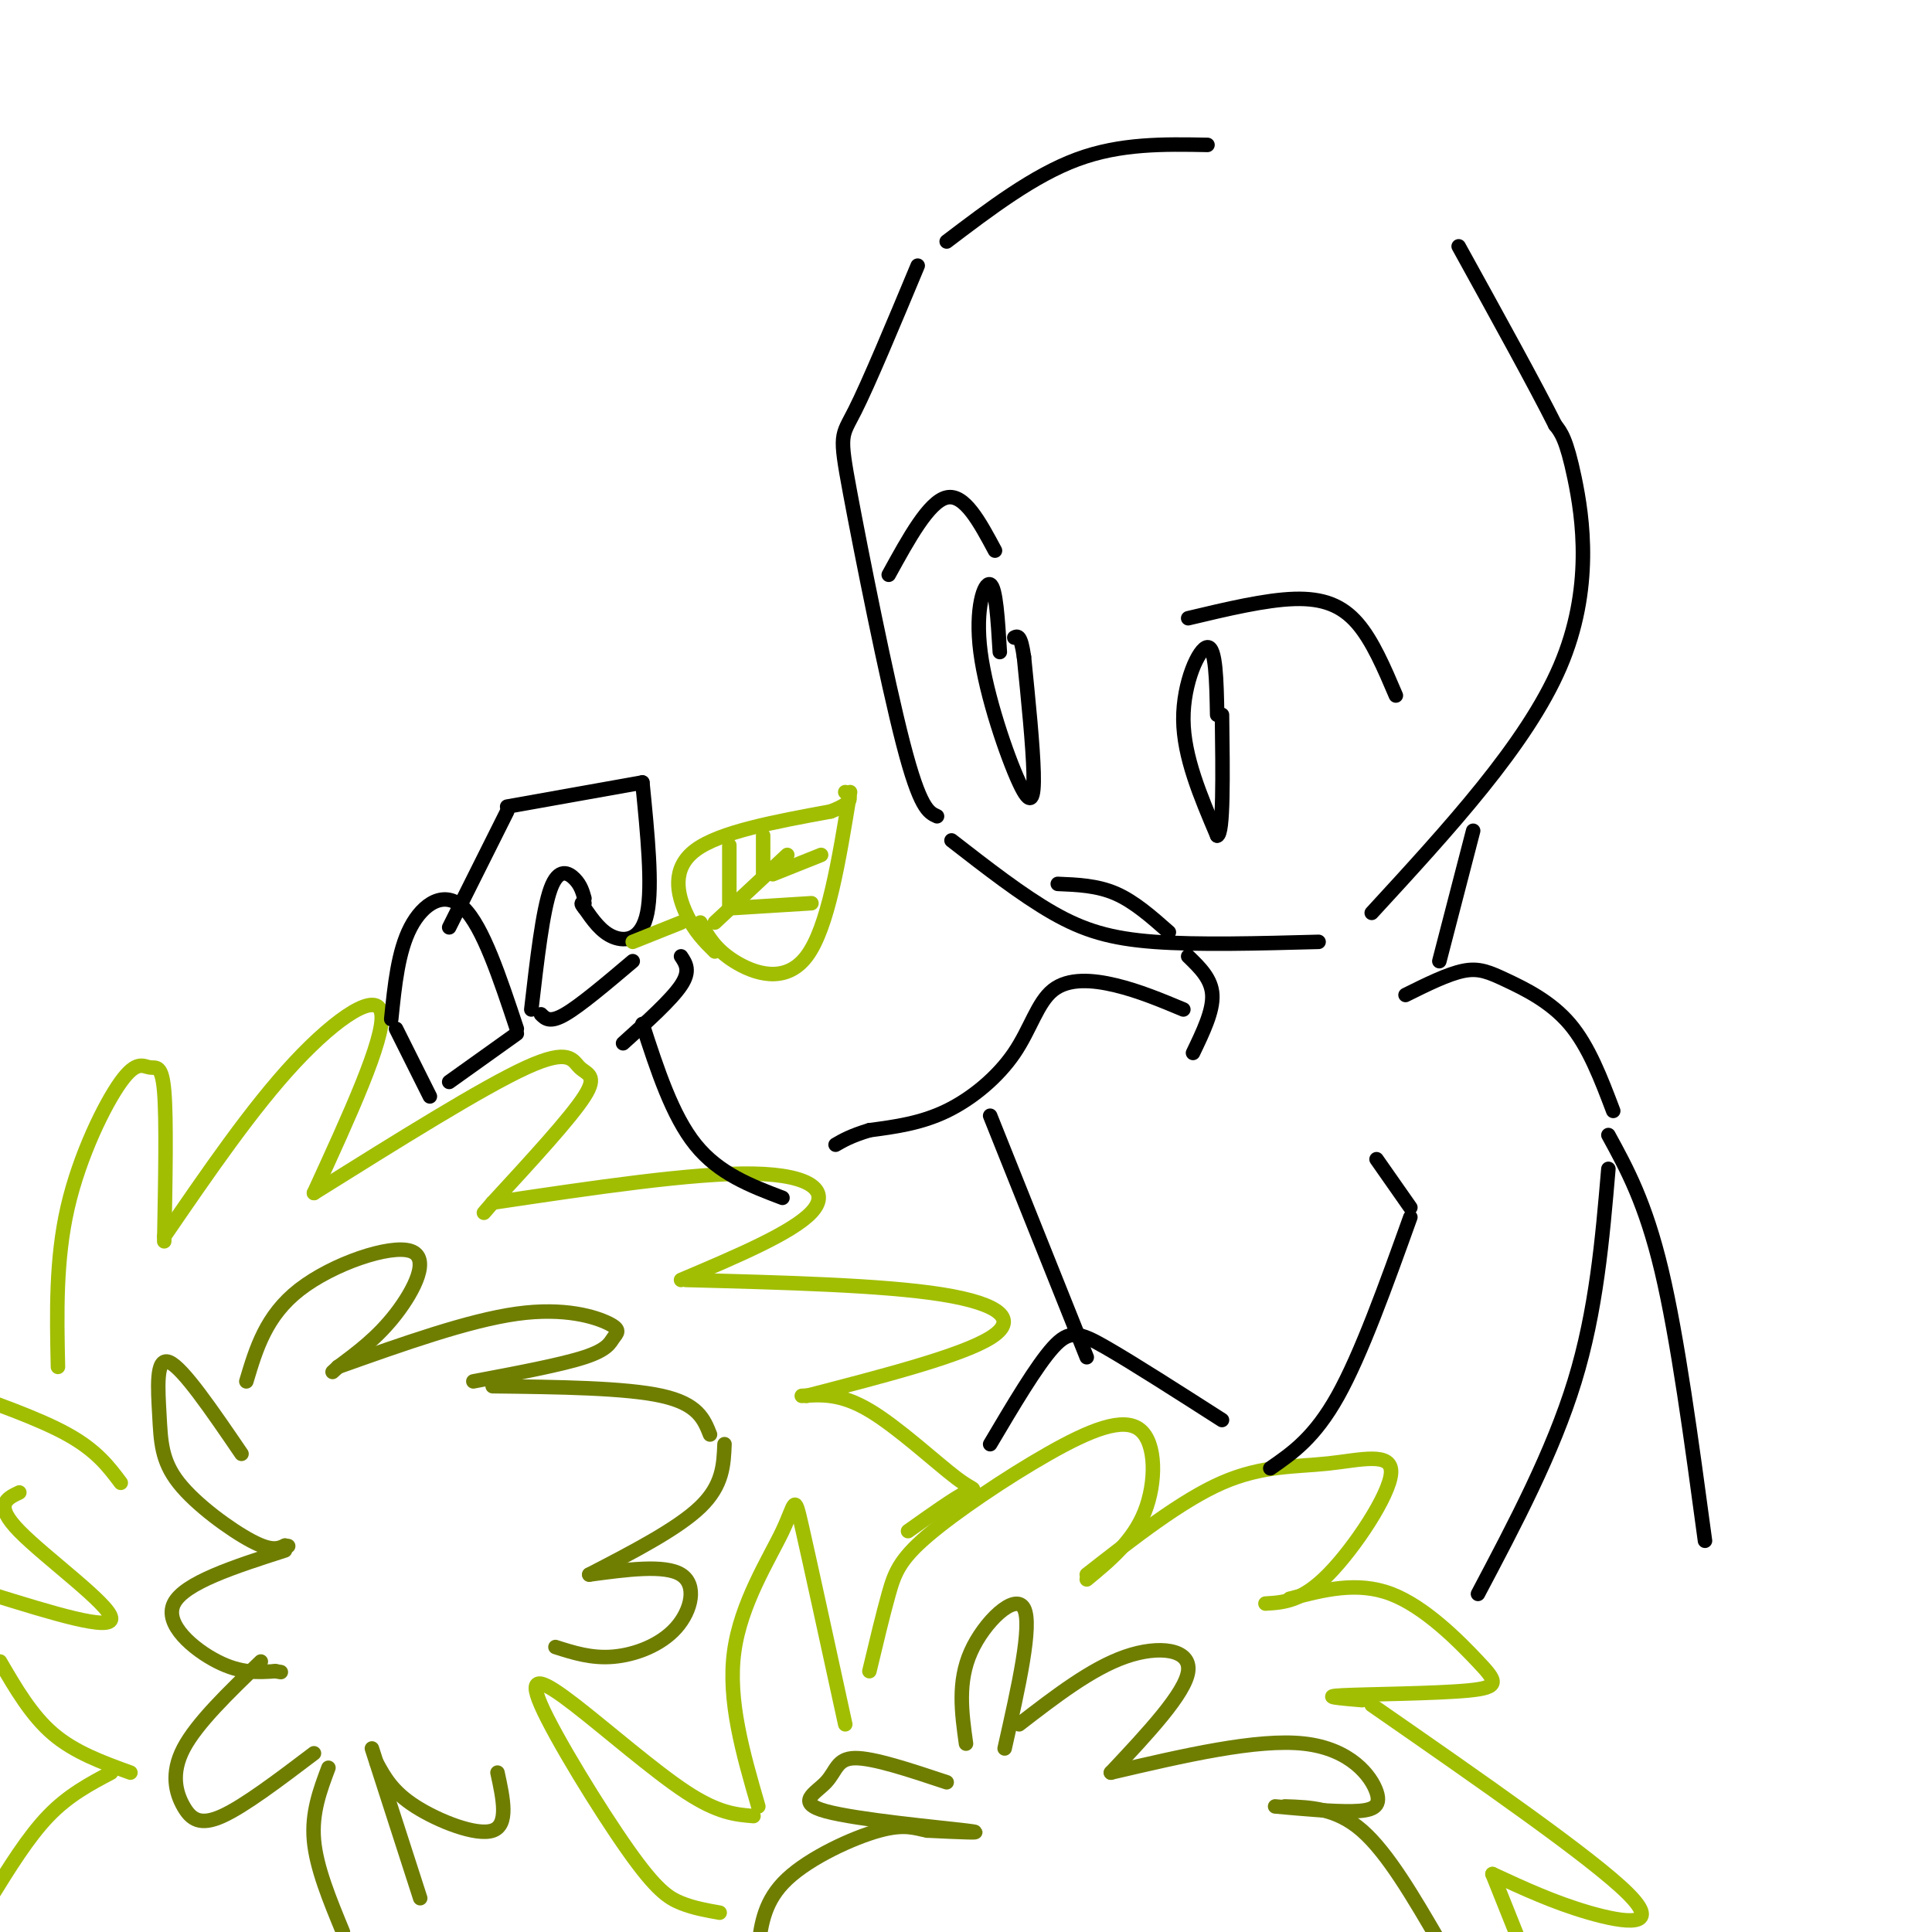 <svg viewBox='0 0 400 400' version='1.1' xmlns='http://www.w3.org/2000/svg' xmlns:xlink='http://www.w3.org/1999/xlink'><g fill='none' stroke='rgb(0,0,0)' stroke-width='3' stroke-linecap='round' stroke-linejoin='round'><path d='M250,30c-9.000,-0.167 -18.000,-0.333 -27,3c-9.000,3.333 -18.000,10.167 -27,17'/><path d='M190,55c-5.095,12.214 -10.190,24.429 -13,30c-2.810,5.571 -3.333,4.500 -1,17c2.333,12.500 7.524,38.571 11,52c3.476,13.429 5.238,14.214 7,15'/><path d='M197,174c7.289,5.667 14.578,11.333 21,15c6.422,3.667 11.978,5.333 21,6c9.022,0.667 21.511,0.333 34,0'/><path d='M284,189c16.044,-17.444 32.089,-34.889 39,-51c6.911,-16.111 4.689,-30.889 3,-39c-1.689,-8.111 -2.844,-9.556 -4,-11'/><path d='M322,88c-4.000,-8.000 -12.000,-22.500 -20,-37'/><path d='M184,119c4.167,-7.583 8.333,-15.167 12,-16c3.667,-0.833 6.833,5.083 10,11'/><path d='M207,135c-0.404,-6.707 -0.807,-13.413 -2,-14c-1.193,-0.587 -3.175,4.946 -2,14c1.175,9.054 5.509,21.630 8,27c2.491,5.370 3.140,3.534 3,-2c-0.140,-5.534 -1.070,-14.767 -2,-24'/><path d='M212,136c-0.667,-4.667 -1.333,-4.333 -2,-4'/><path d='M246,128c8.022,-1.911 16.044,-3.822 22,-4c5.956,-0.178 9.844,1.378 13,5c3.156,3.622 5.578,9.311 8,15'/><path d='M252,148c-0.133,-7.044 -0.267,-14.089 -2,-14c-1.733,0.089 -5.067,7.311 -5,15c0.067,7.689 3.533,15.844 7,24'/><path d='M252,173c1.333,-0.167 1.167,-12.583 1,-25'/><path d='M219,183c4.083,0.167 8.167,0.333 12,2c3.833,1.667 7.417,4.833 11,8'/><path d='M246,198c2.417,2.333 4.833,4.667 5,8c0.167,3.333 -1.917,7.667 -4,12'/><path d='M305,172c0.000,0.000 -7.000,27.000 -7,27'/><path d='M291,206c4.387,-2.179 8.774,-4.357 12,-5c3.226,-0.643 5.292,0.250 9,2c3.708,1.750 9.060,4.357 13,9c3.940,4.643 6.470,11.321 9,18'/></g>
<g fill='none' stroke='rgb(161,190,2)' stroke-width='3' stroke-linecap='round' stroke-linejoin='round'><path d='M12,283c-0.242,-11.085 -0.485,-22.169 2,-33c2.485,-10.831 7.697,-21.408 11,-26c3.303,-4.592 4.697,-3.198 6,-3c1.303,0.198 2.515,-0.801 3,5c0.485,5.801 0.242,18.400 0,31'/><path d='M34,256c9.089,-13.267 18.178,-26.533 27,-36c8.822,-9.467 17.378,-15.133 18,-10c0.622,5.133 -6.689,21.067 -14,37'/><path d='M65,247c17.494,-10.940 34.988,-21.881 44,-26c9.012,-4.119 9.542,-1.417 11,0c1.458,1.417 3.845,1.548 1,6c-2.845,4.452 -10.923,13.226 -19,22'/><path d='M102,249c-3.167,3.667 -1.583,1.833 0,0'/><path d='M102,249c20.867,-3.111 41.733,-6.222 54,-6c12.267,0.222 15.933,3.778 12,8c-3.933,4.222 -15.467,9.111 -27,14'/><path d='M142,265c20.422,0.533 40.844,1.067 53,3c12.156,1.933 16.044,5.267 10,9c-6.044,3.733 -22.022,7.867 -38,12'/><path d='M166,289c4.012,-0.274 8.024,-0.548 14,3c5.976,3.548 13.917,10.917 18,14c4.083,3.083 4.310,1.881 2,3c-2.310,1.119 -7.155,4.560 -12,8'/><path d='M149,396c-2.695,-0.474 -5.391,-0.947 -8,-2c-2.609,-1.053 -5.133,-2.685 -11,-11c-5.867,-8.315 -15.078,-23.311 -18,-30c-2.922,-6.689 0.444,-5.070 7,0c6.556,5.070 16.302,13.591 23,18c6.698,4.409 10.349,4.704 14,5'/><path d='M157,374c-3.179,-10.970 -6.357,-21.940 -5,-32c1.357,-10.060 7.250,-19.208 10,-25c2.750,-5.792 2.357,-8.226 4,-1c1.643,7.226 5.321,24.113 9,41'/><path d='M180,346c1.396,-5.848 2.792,-11.697 4,-16c1.208,-4.303 2.227,-7.062 8,-12c5.773,-4.938 16.300,-12.056 25,-17c8.700,-4.944 15.573,-7.716 19,-5c3.427,2.716 3.408,10.919 1,17c-2.408,6.081 -7.204,10.041 -12,14'/><path d='M225,326c9.820,-7.675 19.640,-15.349 28,-19c8.360,-3.651 15.262,-3.278 22,-4c6.738,-0.722 13.314,-2.541 13,2c-0.314,4.541 -7.518,15.440 -13,21c-5.482,5.560 -9.241,5.780 -13,6'/><path d='M267,331c6.990,-1.833 13.981,-3.665 21,-1c7.019,2.665 14.067,9.828 18,14c3.933,4.172 4.751,5.354 -2,6c-6.751,0.646 -21.072,0.756 -26,1c-4.928,0.244 -0.464,0.622 4,1'/><path d='M284,353c22.822,15.844 45.644,31.689 53,39c7.356,7.311 -0.756,6.089 -8,4c-7.244,-2.089 -13.622,-5.044 -20,-8'/><path d='M309,388c0.000,0.000 6.000,15.000 6,15'/><path d='M25,307c-2.500,-3.333 -5.000,-6.667 -11,-10c-6.000,-3.333 -15.500,-6.667 -25,-10'/><path d='M4,309c-2.667,1.267 -5.333,2.533 0,8c5.333,5.467 18.667,15.133 19,18c0.333,2.867 -12.333,-1.067 -25,-5'/><path d='M0,344c3.250,5.583 6.500,11.167 11,15c4.500,3.833 10.250,5.917 16,8'/><path d='M23,367c-4.417,2.333 -8.833,4.667 -13,9c-4.167,4.333 -8.083,10.667 -12,17'/></g>
<g fill='none' stroke='rgb(111,126,1)' stroke-width='3' stroke-linecap='round' stroke-linejoin='round'><path d='M51,286c2.030,-6.804 4.060,-13.607 11,-19c6.940,-5.393 18.792,-9.375 23,-8c4.208,1.375 0.774,8.107 -3,13c-3.774,4.893 -7.887,7.946 -12,11'/><path d='M70,283c-2.000,1.833 -1.000,0.917 0,0'/><path d='M70,283c13.528,-4.809 27.056,-9.617 37,-11c9.944,-1.383 16.305,0.660 19,2c2.695,1.340 1.726,1.976 1,3c-0.726,1.024 -1.207,2.435 -6,4c-4.793,1.565 -13.896,3.282 -23,5'/><path d='M102,287c13.750,0.167 27.500,0.333 35,2c7.500,1.667 8.750,4.833 10,8'/><path d='M50,301c-6.100,-8.946 -12.201,-17.892 -15,-19c-2.799,-1.108 -2.297,5.620 -2,11c0.297,5.380 0.388,9.410 4,14c3.612,4.590 10.746,9.740 15,12c4.254,2.260 5.627,1.630 7,1'/><path d='M59,320c1.167,0.167 0.583,0.083 0,0'/><path d='M59,321c-10.444,3.356 -20.889,6.711 -23,11c-2.111,4.289 4.111,9.511 9,12c4.889,2.489 8.444,2.244 12,2'/><path d='M57,346c2.000,0.333 1.000,0.167 0,0'/><path d='M54,344c-6.637,6.387 -13.274,12.774 -16,18c-2.726,5.226 -1.542,9.292 0,12c1.542,2.708 3.440,4.060 8,2c4.560,-2.060 11.780,-7.530 19,-13'/><path d='M68,366c-1.750,4.667 -3.500,9.333 -3,15c0.500,5.667 3.250,12.333 6,19'/><path d='M87,393c0.000,0.000 -10.000,-31.000 -10,-31'/><path d='M78,365c1.622,2.978 3.244,5.956 8,9c4.756,3.044 12.644,6.156 16,5c3.356,-1.156 2.178,-6.578 1,-12'/><path d='M115,341c3.744,1.196 7.488,2.393 12,2c4.512,-0.393 9.792,-2.375 13,-6c3.208,-3.625 4.345,-8.893 1,-11c-3.345,-2.107 -11.173,-1.054 -19,0'/><path d='M122,326c9.167,-4.750 18.333,-9.500 23,-14c4.667,-4.500 4.833,-8.750 5,-13'/><path d='M200,361c-0.889,-6.378 -1.778,-12.756 1,-19c2.778,-6.244 9.222,-12.356 11,-9c1.778,3.356 -1.111,16.178 -4,29'/><path d='M211,357c7.489,-5.778 14.978,-11.556 22,-14c7.022,-2.444 13.578,-1.556 13,3c-0.578,4.556 -8.289,12.778 -16,21'/><path d='M230,367c15.155,-3.542 30.310,-7.083 40,-6c9.690,1.083 13.917,6.792 15,10c1.083,3.208 -0.976,3.917 -5,4c-4.024,0.083 -10.012,-0.458 -16,-1'/><path d='M266,374c5.333,0.167 10.667,0.333 16,5c5.333,4.667 10.667,13.833 16,23'/><path d='M196,369c-7.595,-2.530 -15.190,-5.059 -19,-5c-3.810,0.059 -3.836,2.707 -6,5c-2.164,2.293 -6.467,4.233 0,6c6.467,1.767 23.705,3.362 29,4c5.295,0.638 -1.352,0.319 -8,0'/><path d='M192,379c-2.440,-0.429 -4.542,-1.500 -10,0c-5.458,1.500 -14.274,5.571 -19,10c-4.726,4.429 -5.363,9.214 -6,14'/></g>
<g fill='none' stroke='rgb(0,0,0)' stroke-width='3' stroke-linecap='round' stroke-linejoin='round'><path d='M93,192c0.000,0.000 12.000,-24.000 12,-24'/><path d='M105,167c0.000,0.000 28.000,-5.000 28,-5'/><path d='M133,162c1.067,10.711 2.133,21.422 1,27c-1.133,5.578 -4.467,6.022 -7,5c-2.533,-1.022 -4.267,-3.511 -6,-6'/><path d='M121,188c-1.000,-1.167 -0.500,-1.083 0,-1'/><path d='M121,186c-0.378,-1.356 -0.756,-2.711 -2,-4c-1.244,-1.289 -3.356,-2.511 -5,2c-1.644,4.511 -2.822,14.756 -4,25'/><path d='M112,210c0.917,0.917 1.833,1.833 5,0c3.167,-1.833 8.583,-6.417 14,-11'/><path d='M81,211c0.711,-7.022 1.422,-14.044 4,-19c2.578,-4.956 7.022,-7.844 11,-4c3.978,3.844 7.489,14.422 11,25'/><path d='M82,213c0.000,0.000 7.000,14.000 7,14'/></g>
<g fill='none' stroke='rgb(161,190,2)' stroke-width='3' stroke-linecap='round' stroke-linejoin='round'><path d='M131,195c0.000,0.000 10.000,-4.000 10,-4'/><path d='M148,197c-2.133,-2.111 -4.267,-4.222 -6,-8c-1.733,-3.778 -3.067,-9.222 2,-13c5.067,-3.778 16.533,-5.889 28,-8'/><path d='M172,168c5.167,-2.000 4.083,-3.000 3,-4'/><path d='M176,164c-2.289,14.067 -4.578,28.133 -9,34c-4.422,5.867 -10.978,3.533 -15,1c-4.022,-2.533 -5.511,-5.267 -7,-8'/><path d='M148,191c0.000,0.000 15.000,-14.000 15,-14'/><path d='M152,188c0.000,0.000 16.000,-1.000 16,-1'/><path d='M160,181c0.000,0.000 10.000,-4.000 10,-4'/><path d='M151,175c0.000,0.000 0.000,13.000 0,13'/><path d='M158,173c0.000,0.000 0.000,8.000 0,8'/></g>
<g fill='none' stroke='rgb(0,0,0)' stroke-width='3' stroke-linecap='round' stroke-linejoin='round'><path d='M93,224c0.000,0.000 14.000,-10.000 14,-10'/><path d='M141,198c1.000,1.500 2.000,3.000 0,6c-2.000,3.000 -7.000,7.500 -12,12'/><path d='M133,212c3.083,9.500 6.167,19.000 11,25c4.833,6.000 11.417,8.500 18,11'/><path d='M285,240c0.000,0.000 7.000,10.000 7,10'/><path d='M292,252c-5.083,14.167 -10.167,28.333 -15,37c-4.833,8.667 -9.417,11.833 -14,15'/><path d='M333,242c-1.250,14.667 -2.500,29.333 -7,44c-4.500,14.667 -12.250,29.333 -20,44'/><path d='M253,294c-9.200,-5.889 -18.400,-11.778 -24,-15c-5.600,-3.222 -7.600,-3.778 -11,0c-3.400,3.778 -8.200,11.889 -13,20'/><path d='M245,209c-4.601,-1.922 -9.203,-3.844 -14,-5c-4.797,-1.156 -9.791,-1.547 -13,1c-3.209,2.547 -4.633,8.032 -8,13c-3.367,4.968 -8.676,9.419 -14,12c-5.324,2.581 -10.662,3.290 -16,4'/><path d='M180,234c-3.833,1.167 -5.417,2.083 -7,3'/><path d='M333,235c3.833,7.000 7.667,14.000 11,28c3.333,14.000 6.167,35.000 9,56'/><path d='M205,231c0.000,0.000 20.000,50.000 20,50'/></g>
</svg>